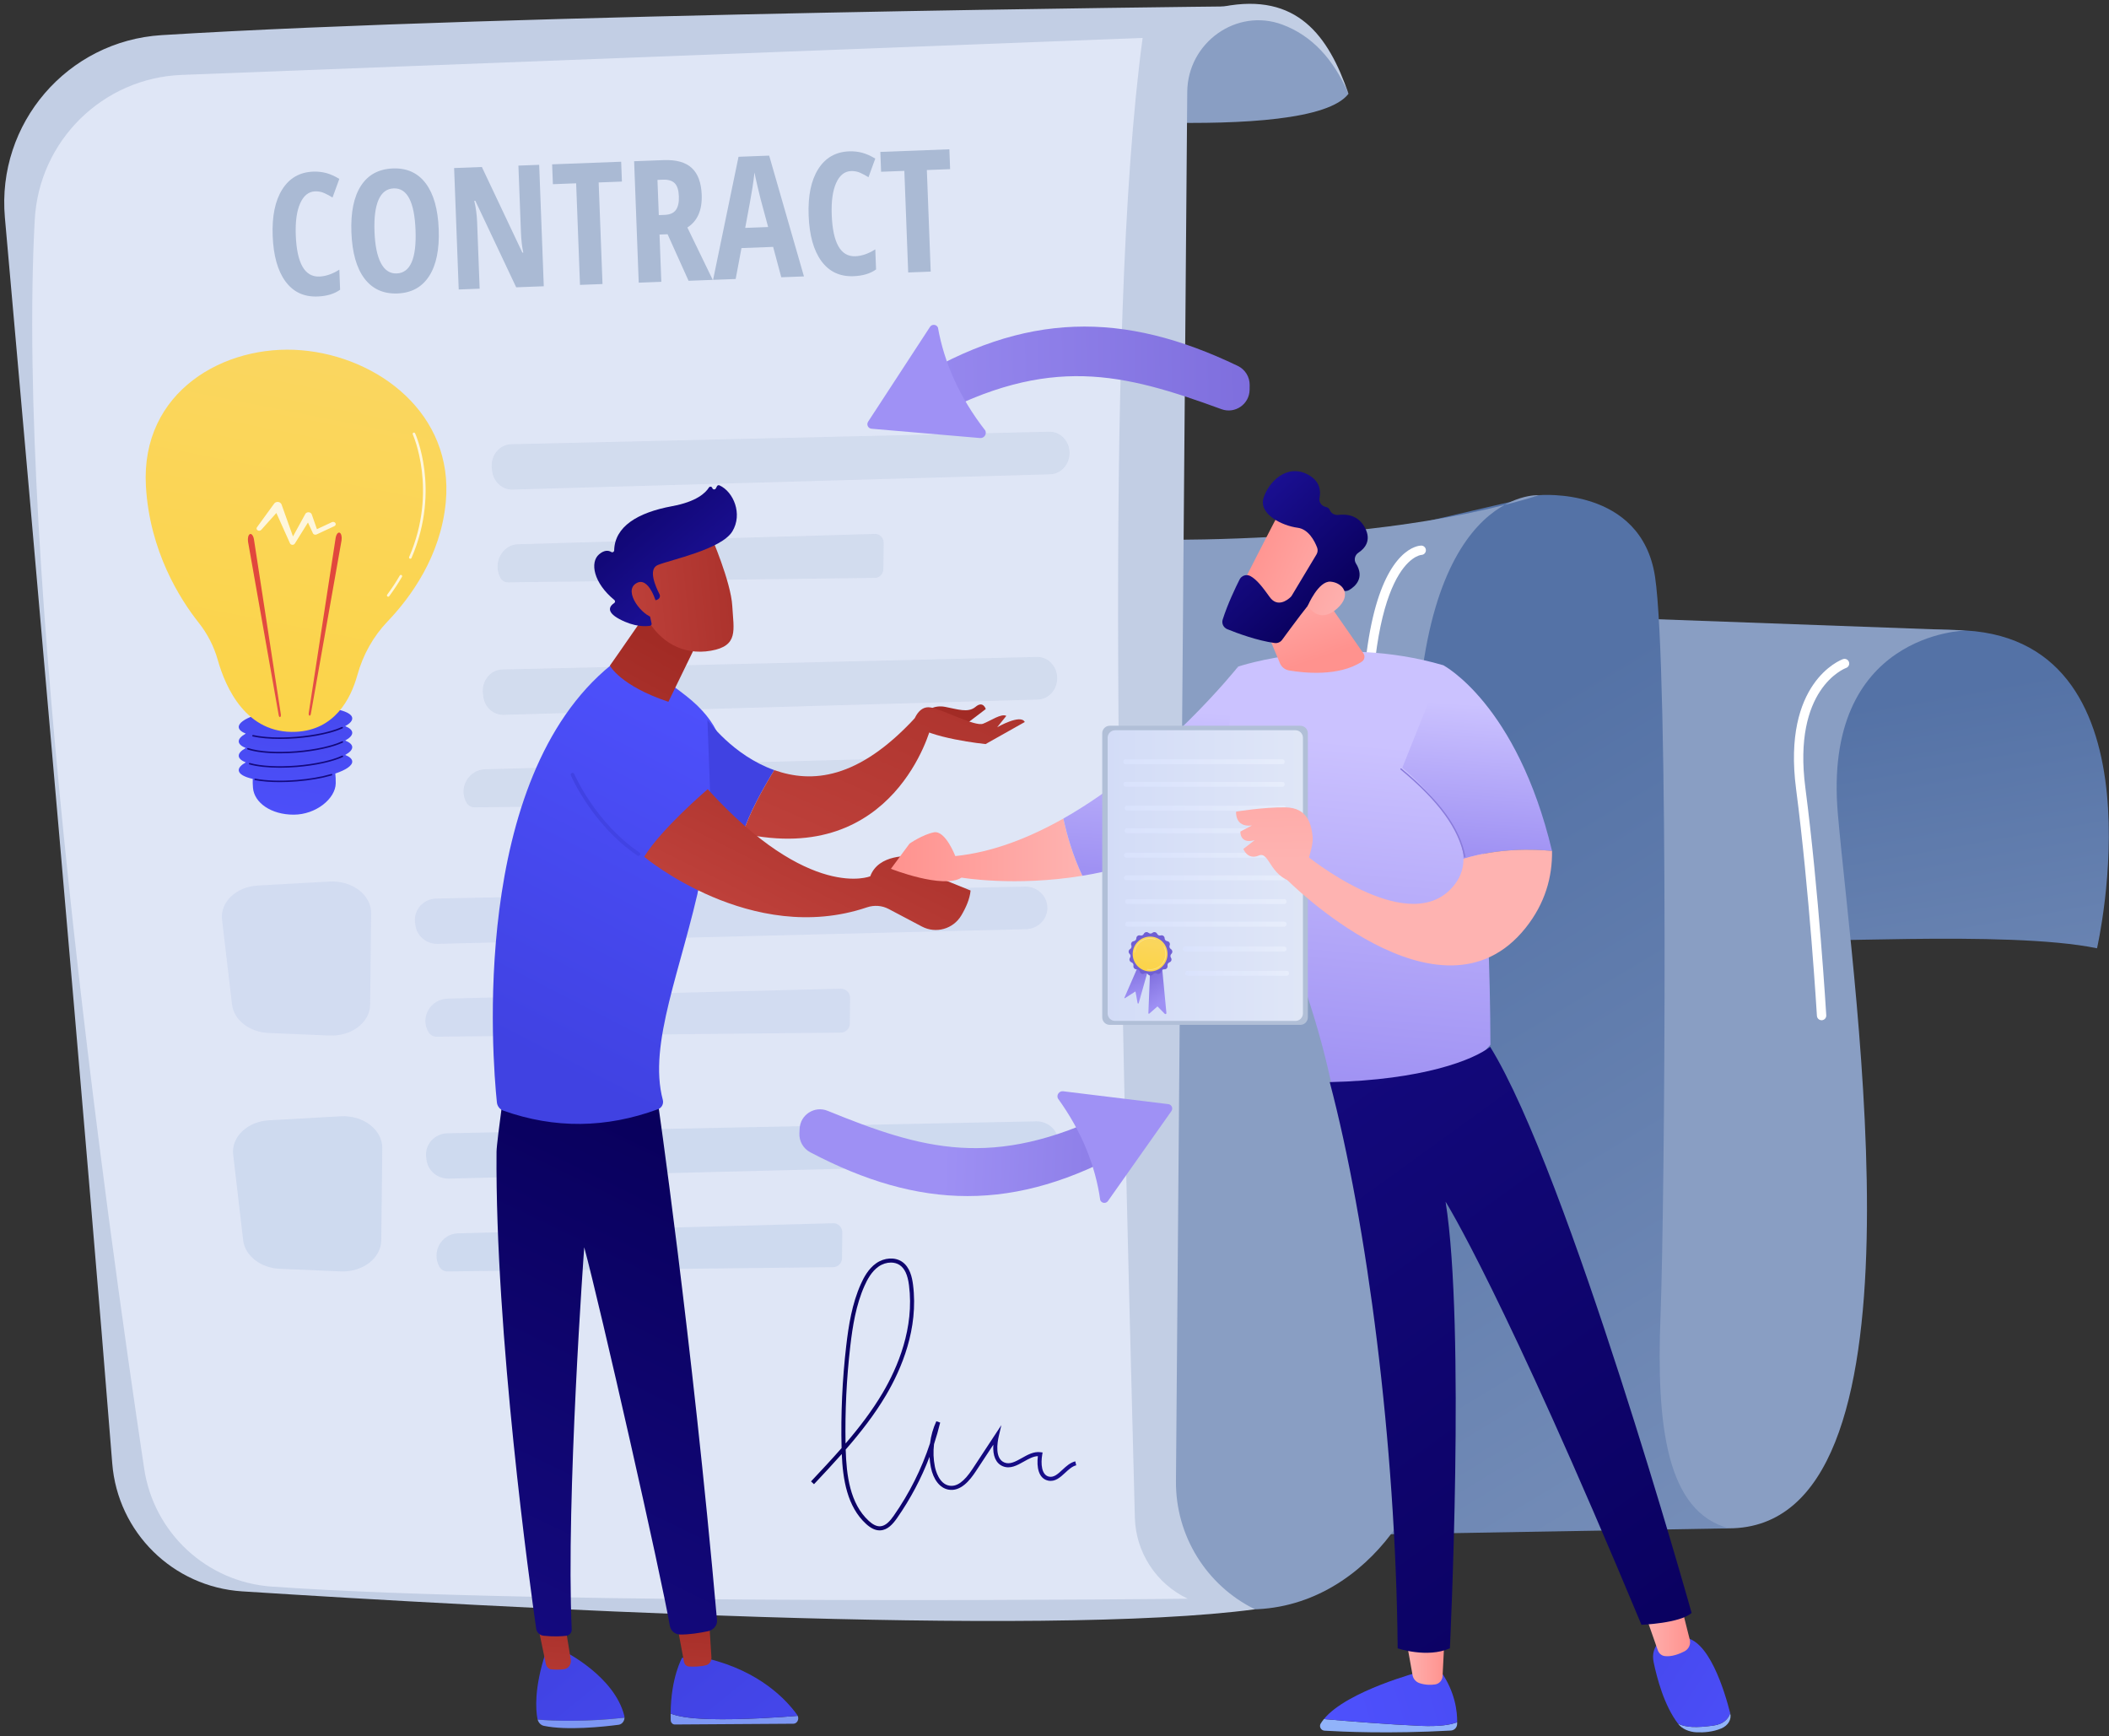 <svg width="481" height="396" viewBox="0 0 481 396" fill="none" xmlns="http://www.w3.org/2000/svg">
<rect x="0" y="0" width="481" height="396" fill="#333333" stroke="none"/>
<g clip-path="url(#clip0_723_16895)">
<path d="M406.766 214.195C408.554 215.58 457.645 212.024 478.268 216.291C478.268 216.291 494.253 146.546 448.355 143.806C402.456 141.067 386.542 169.391 386.542 169.391L406.766 214.195Z" fill="url(#paint0_linear_723_16895)"/>
<path d="M358.288 140.52L448.355 143.806C448.355 143.806 415.535 144.256 419.169 185.764C422.803 227.272 441.297 348.477 394.328 348.596C347.359 348.714 346.608 327.262 346.608 327.262L358.288 140.52Z" fill="#899EC3"/>
<path d="M316.225 121.044L351.04 112.94C351.04 112.94 374.317 110.847 377.465 131.537C380.613 152.226 379.701 274.801 378.716 300.08C377.731 325.359 380.102 344.802 394.328 348.596L290.833 350.387L316.225 121.044Z" fill="url(#paint1_linear_723_16895)"/>
<path d="M245.448 122.728C245.448 122.728 308.84 126.211 351.039 112.94C351.039 112.94 322.986 111.017 322.986 175.787C322.986 225.306 330.33 319.825 323.918 337.767C317.506 355.709 293.529 379.827 259.158 359.099C224.787 338.372 245.448 122.728 245.448 122.728Z" fill="#899EC3"/>
<path d="M228.594 25.624C228.594 25.624 298.538 33.248 307.548 21.392C307.548 21.392 300.38 0.056 279.095 1.476C257.81 2.895 228.594 25.624 228.594 25.624Z" fill="#899EC3"/>
<path d="M1.115 49.628C7.214 118.171 20.025 263.153 25.599 333.776C26.841 349.521 39.461 361.957 55.222 362.968C111.365 366.572 237.716 373.564 286.203 367.059C275.096 361.583 268.102 350.234 268.202 337.851L270.777 20.942C270.868 9.743 282.021 1.697 292.508 5.627C299.114 8.102 304.116 13.376 307.548 21.392C302.97 8.052 295.77 -1.708 279.095 1.475C279.095 1.475 116.007 3.106 36.867 8.013C15.363 9.346 -0.794 28.167 1.115 49.628Z" fill="#C2CEE4"/>
<path d="M41.459 17.084L260.601 8.648C251.562 75.562 255.377 211.827 258.826 346.12C259.03 354.081 263.7 361.246 270.9 364.649C270.9 364.649 124.734 366.333 61.93 361.878C47.142 360.83 35.079 349.64 32.882 334.979C24.26 277.443 3.632 128.806 7.925 50.115C8.909 32.094 23.426 17.779 41.459 17.084Z" fill="#ECF1FD" fill-opacity="0.69"/>
<path opacity="0.78" d="M53.184 263.37L55.454 282.852C55.87 286.423 59.439 289.213 63.829 289.399L77.706 289.987C82.712 290.198 86.911 286.975 86.956 282.887L87.187 261.901C87.234 257.688 82.86 254.325 77.711 254.613L61.332 255.531C56.392 255.807 52.715 259.345 53.184 263.37Z" fill="#C9D6ED"/>
<path opacity="0.78" d="M102.061 258.488C125.175 258.046 213.903 256.226 236.308 255.766C239.134 255.707 241.445 257.931 241.415 260.673C241.386 263.283 239.235 265.403 236.545 265.47L102.378 268.823C99.793 268.887 97.582 267.031 97.278 264.54L97.201 263.91C96.851 261.062 99.106 258.545 102.061 258.488Z" fill="#C9D6ED"/>
<path opacity="0.78" d="M100.241 288.968C100.609 289.61 101.288 290.002 102.02 289.994L190.026 289.022C191.131 289.01 192.025 288.103 192.037 286.981L192.102 281.091C192.115 279.921 191.168 278.974 190.016 279.005L104.449 281.31C100.638 281.413 98.325 285.621 100.241 288.968Z" fill="#C9D6ED"/>
<path opacity="0.78" d="M50.644 209.765L52.915 229.107C53.331 232.652 56.901 235.423 61.291 235.608L75.168 236.192C80.174 236.403 84.373 233.203 84.418 229.144L84.647 208.308C84.693 204.126 80.32 200.786 75.17 201.072L58.791 201.982C53.851 202.256 50.174 205.768 50.644 209.765Z" fill="#CED9EF"/>
<path opacity="0.78" d="M99.52 204.948C122.634 204.506 211.362 202.686 233.767 202.225C236.593 202.167 238.904 204.391 238.874 207.133C238.845 209.743 236.694 211.863 234.004 211.93L99.837 215.283C97.252 215.347 95.041 213.491 94.737 211L94.659 210.37C94.311 207.522 96.565 205.004 99.52 204.948Z" fill="#CED9EF"/>
<path opacity="0.78" d="M97.734 235.428C98.119 236.07 98.83 236.463 99.596 236.455L191.708 235.529C192.865 235.517 193.799 234.611 193.812 233.488L193.877 227.598C193.89 226.428 192.898 225.481 191.692 225.511L102.134 227.772C98.146 227.873 95.727 232.081 97.734 235.428Z" fill="#CED9EF"/>
<g opacity="0.6">
<path opacity="0.78" d="M114.565 152.705C135.555 152.239 216.131 150.329 236.479 149.846C239.045 149.785 241.142 152.007 241.111 154.749C241.082 157.359 239.126 159.481 236.684 159.551L114.841 163.039C112.494 163.106 110.489 161.252 110.214 158.762L110.145 158.132C109.831 155.284 111.881 152.764 114.565 152.705Z" fill="#C2CEE4"/>
<path opacity="0.78" d="M106.42 183.114C106.796 183.757 107.49 184.149 108.237 184.141L198.109 183.19C199.238 183.177 200.15 182.271 200.163 181.148L200.227 175.259C200.24 174.088 199.273 173.141 198.096 173.172L110.715 175.457C106.824 175.559 104.463 179.768 106.42 183.114Z" fill="#C2CEE4"/>
</g>
<g opacity="0.6">
<path opacity="0.78" d="M116.617 101.325C137.735 100.86 218.801 98.955 239.271 98.474C241.853 98.413 243.962 100.635 243.932 103.377C243.904 105.987 241.936 108.108 239.478 108.178L116.896 111.659C114.535 111.725 112.517 109.871 112.24 107.381L112.17 106.751C111.855 103.903 113.917 101.384 116.617 101.325Z" fill="#C2CEE4"/>
<path opacity="0.78" d="M114.137 131.797C114.487 132.439 115.133 132.831 115.829 132.822L199.557 131.804C200.609 131.791 201.459 130.883 201.472 129.761L201.537 123.871C201.55 122.701 200.649 121.754 199.553 121.786L118.145 124.137C114.52 124.242 112.316 128.452 114.137 131.797Z" fill="#C2CEE4"/>
</g>
<path d="M314.753 264.311C314.174 264.311 313.698 263.847 313.686 263.264C313.686 263.232 313.621 259.87 313.298 248.352C313.281 247.763 313.745 247.271 314.334 247.256C314.91 247.227 315.415 247.703 315.431 248.292C315.754 259.825 315.82 263.191 315.82 263.224C315.831 263.813 315.362 264.3 314.773 264.311C314.766 264.311 314.76 264.311 314.753 264.311Z" fill="white"/>
<path d="M313.977 236.195C313.403 236.195 312.929 235.739 312.912 235.161C312.683 227.663 312.325 219.375 311.946 210.599C311.436 198.742 310.907 186.481 310.627 174.67C309.891 143.498 315.033 131.533 319.476 126.983C321.89 124.511 323.914 124.439 324.137 124.439C324.726 124.439 325.204 124.917 325.204 125.506C325.204 126.088 324.738 126.561 324.159 126.573C323.915 126.59 311.658 127.937 312.762 174.62C313.04 186.41 313.568 198.66 314.079 210.507C314.458 219.289 314.816 227.585 315.045 235.096C315.063 235.685 314.6 236.177 314.011 236.195C314 236.195 313.989 236.195 313.977 236.195Z" fill="white"/>
<path d="M415.45 232.7C414.889 232.7 414.419 232.263 414.385 231.697C414.369 231.416 412.672 203.316 409.63 179.93C406.474 155.665 419.753 150.548 420.319 150.342C420.876 150.141 421.486 150.426 421.687 150.981C421.888 151.533 421.604 152.143 421.053 152.346C420.552 152.533 408.825 157.189 411.746 179.654C414.798 203.115 416.499 231.288 416.516 231.569C416.551 232.157 416.103 232.663 415.515 232.698C415.492 232.7 415.47 232.7 415.45 232.7Z" fill="white"/>
<path d="M71.861 43.648C70.383 43.704 69.25 44.613 68.463 46.375C67.676 48.138 67.341 50.56 67.458 53.642C67.701 60.058 69.496 63.203 72.843 63.076C74.308 63.021 75.825 62.495 77.394 61.5L77.567 66.085C76.249 67.033 74.536 67.547 72.427 67.626C69.307 67.745 66.864 66.594 65.096 64.176C63.329 61.758 62.36 58.3 62.19 53.804C62.019 49.307 62.749 45.77 64.378 43.191C66.007 40.613 68.356 39.265 71.425 39.149C72.435 39.111 73.41 39.213 74.349 39.456C75.287 39.698 76.301 40.147 77.388 40.801L75.841 45.053C75.258 44.683 74.638 44.349 73.982 44.051C73.325 43.753 72.618 43.619 71.861 43.648Z" fill="#AABAD4"/>
<path d="M100.058 52.293C100.232 56.878 99.506 60.434 97.882 62.962C96.258 65.491 93.847 66.815 90.652 66.936C87.444 67.057 84.935 65.922 83.124 63.531C81.314 61.139 80.32 57.632 80.145 53.009C79.972 48.425 80.698 44.877 82.323 42.369C83.948 39.86 86.377 38.544 89.611 38.421C92.806 38.3 95.303 39.436 97.101 41.828C98.899 44.22 99.885 47.708 100.058 52.293ZM85.413 52.848C85.533 56.005 86.022 58.396 86.88 60.021C87.739 61.645 88.938 62.428 90.479 62.37C93.586 62.252 95.017 58.96 94.772 52.493C94.527 46.027 92.864 42.852 89.782 42.968C88.216 43.027 87.067 43.897 86.333 45.575C85.6 47.253 85.294 49.678 85.413 52.848Z" fill="#AABAD4"/>
<path d="M124.02 65.293L117.73 65.531L108.407 45.792L108.161 45.802C108.534 47.318 108.754 48.954 108.821 50.709L109.394 65.847L104.62 66.028L103.571 38.33L109.899 38.09L119.138 57.623L119.347 57.616C119.056 56.299 118.877 54.724 118.807 52.893L118.235 37.774L122.972 37.595L124.02 65.293Z" fill="#AABAD4"/>
<path d="M137.414 64.786L132.28 64.98L131.402 41.81L126.097 42.011L125.926 37.483L141.669 36.886L141.841 41.414L136.536 41.615L137.414 64.786Z" fill="#AABAD4"/>
<path d="M150.419 53.498L150.827 64.278L145.674 64.473L144.625 36.775L151.37 36.52C154.224 36.411 156.356 37.007 157.765 38.307C159.174 39.608 159.931 41.647 160.036 44.425C160.169 47.924 159.08 50.412 156.771 51.891L162.554 63.834L157.041 64.043L152.257 53.428L150.419 53.498ZM150.251 49.065L151.577 49.014C152.79 48.969 153.648 48.592 154.153 47.883C154.657 47.175 154.884 46.138 154.832 44.774C154.779 43.36 154.459 42.363 153.875 41.784C153.29 41.206 152.41 40.939 151.236 40.983L149.948 41.032L150.251 49.065Z" fill="#AABAD4"/>
<path d="M178.185 63.242L176.328 56.311L169.11 56.584L167.784 63.636L162.631 63.831L168.436 35.759L175.426 35.494L183.357 63.046L178.185 63.242ZM175.189 51.782L173.467 45.397C173.364 45.009 173.128 44.034 172.759 42.473C172.39 40.913 172.164 39.868 172.081 39.34C171.958 40.433 171.794 41.637 171.591 42.954C171.388 44.271 170.844 47.279 169.96 51.98L175.189 51.782Z" fill="#AABAD4"/>
<path d="M194.095 39.019C192.618 39.075 191.485 39.984 190.698 41.746C189.911 43.509 189.576 45.931 189.693 49.013C189.936 55.429 191.731 58.574 195.078 58.447C196.543 58.392 198.06 57.867 199.629 56.871L199.802 61.456C198.484 62.404 196.771 62.918 194.662 62.997C191.542 63.115 189.099 61.965 187.331 59.547C185.563 57.128 184.595 53.671 184.425 49.174C184.254 44.678 184.984 41.141 186.613 38.562C188.241 35.983 190.59 34.636 193.66 34.519C194.67 34.481 195.645 34.583 196.583 34.826C197.522 35.069 198.535 35.518 199.623 36.172L198.076 40.423C197.493 40.053 196.873 39.719 196.217 39.422C195.56 39.124 194.853 38.99 194.095 39.019Z" fill="#AABAD4"/>
<path d="M212.267 61.951L207.133 62.146L206.255 38.975L200.951 39.176L200.779 34.648L216.523 34.052L216.694 38.58L211.389 38.781L212.267 61.951Z" fill="#AABAD4"/>
<path d="M80.333 167.075C80.287 166.508 79.709 166.017 78.729 165.624C79.793 165.037 80.382 164.408 80.333 163.79C80.183 161.922 74.267 160.876 67.121 161.452C59.975 162.028 54.304 164.009 54.454 165.877C54.5 166.444 55.078 166.934 56.059 167.327C54.994 167.915 54.404 168.544 54.454 169.161C54.5 169.728 55.078 170.218 56.059 170.611C54.994 171.199 54.404 171.828 54.454 172.445C54.5 173.012 55.078 173.502 56.059 173.896C54.994 174.483 54.404 175.112 54.454 175.729C54.521 176.555 55.716 177.221 57.646 177.656C57.621 178.267 57.635 178.936 57.695 179.675C57.974 183.116 61.846 185.815 66.966 185.815C72.087 185.815 76.519 182.135 76.569 178.682C76.582 177.836 76.546 177.091 76.469 176.429C78.919 175.611 80.411 174.612 80.333 173.642C80.287 173.076 79.708 172.586 78.728 172.192C79.793 171.605 80.382 170.976 80.333 170.358C80.287 169.792 79.708 169.302 78.728 168.908C79.794 168.321 80.383 167.692 80.333 167.075Z" fill="url(#paint2_linear_723_16895)"/>
<path d="M63.814 178.399C61.692 178.399 59.75 178.243 58.145 177.936C58.052 177.918 57.991 177.828 58.009 177.735C58.027 177.642 58.116 177.581 58.21 177.599C60.721 178.08 64.074 178.185 67.653 177.897C70.581 177.661 73.319 177.188 75.572 176.531C75.662 176.504 75.758 176.557 75.784 176.648C75.811 176.739 75.758 176.834 75.668 176.86C73.393 177.524 70.631 178.001 67.68 178.239C66.351 178.346 65.052 178.399 63.814 178.399Z" fill="url(#paint3_linear_723_16895)"/>
<path d="M63.85 175.112C61.093 175.112 58.628 174.853 56.89 174.358C56.799 174.332 56.746 174.237 56.772 174.146C56.798 174.054 56.892 174.002 56.984 174.028C59.461 174.733 63.449 174.952 67.653 174.613C71.811 174.278 75.689 173.434 78.026 172.356C78.112 172.316 78.214 172.354 78.254 172.44C78.293 172.526 78.256 172.628 78.17 172.667C75.797 173.761 71.876 174.617 67.68 174.955C66.371 175.06 65.081 175.112 63.85 175.112Z" fill="url(#paint4_linear_723_16895)"/>
<path d="M63.815 171.831C60.837 171.831 58.232 171.526 56.478 170.948C56.388 170.918 56.339 170.821 56.369 170.731C56.398 170.641 56.495 170.592 56.586 170.622C59.026 171.426 63.163 171.691 67.652 171.329C71.81 170.994 75.688 170.15 78.026 169.072C78.112 169.032 78.214 169.07 78.253 169.156C78.293 169.242 78.255 169.344 78.169 169.383C75.797 170.477 71.876 171.333 67.68 171.671C66.35 171.778 65.05 171.831 63.815 171.831Z" fill="url(#paint5_linear_723_16895)"/>
<path d="M63.837 168.545C61.476 168.545 59.328 168.354 57.658 167.983C57.565 167.963 57.507 167.871 57.527 167.778C57.548 167.686 57.64 167.628 57.732 167.648C60.243 168.206 63.859 168.35 67.653 168.045C71.773 167.712 75.631 166.878 77.973 165.812C78.059 165.773 78.161 165.811 78.2 165.897C78.24 165.983 78.201 166.085 78.115 166.124C75.739 167.206 71.838 168.052 67.68 168.387C66.366 168.493 65.072 168.545 63.837 168.545Z" fill="url(#paint6_linear_723_16895)"/>
<path d="M49.657 150.498C48.79 147.423 47.315 144.55 45.33 142.048C41.076 136.686 34.135 125.782 33.281 110.9C32.038 89.253 51.236 78.415 68.755 79.887C86.274 81.358 103.56 94.402 101.668 114.54C100.504 126.931 93.569 136.33 88.405 141.728C85.125 145.155 82.787 149.353 81.52 153.925C79.971 159.52 76.283 166.493 67.517 166.917C56.175 167.467 51.464 156.895 49.657 150.498Z" fill="url(#paint7_linear_723_16895)"/>
<path d="M70.415 162.6L76.544 122.732C76.671 121.908 77.076 121.355 77.45 121.496C77.823 121.637 78.023 122.42 77.896 123.243C77.893 123.265 77.889 123.292 77.885 123.314L70.902 162.812C70.85 163.109 70.699 163.297 70.565 163.231C70.436 163.168 70.371 162.888 70.415 162.6Z" fill="url(#paint8_linear_723_16895)"/>
<path d="M64.052 162.917L57.922 123.048C57.795 122.225 57.39 121.672 57.017 121.813C56.643 121.954 56.444 122.736 56.57 123.56C56.573 123.582 56.578 123.609 56.582 123.631L63.564 163.129C63.617 163.426 63.767 163.614 63.901 163.548C64.03 163.484 64.096 163.205 64.052 162.917Z" fill="url(#paint9_linear_723_16895)"/>
<path opacity="0.79" d="M76.501 119.309C76.345 119.059 75.985 118.965 75.696 119.1L72.283 120.695L71.098 117.319C71.035 117.143 70.89 116.987 70.683 116.902C70.29 116.74 69.821 116.884 69.634 117.225L69.628 117.236L66.821 122.354L64.216 115.068L64.212 115.056C64.148 114.878 64.014 114.718 63.818 114.611C63.381 114.373 62.804 114.486 62.529 114.865L58.605 120.267C58.445 120.489 58.5 120.786 58.743 120.949C59.002 121.124 59.376 121.083 59.577 120.858L63.032 117.004L66.143 123.935L66.145 123.94C66.195 124.051 66.289 124.148 66.419 124.209C66.711 124.345 67.076 124.251 67.234 123.998L70.236 119.181L71.366 121.617L71.376 121.639C71.384 121.657 71.393 121.674 71.404 121.691C71.559 121.941 71.919 122.034 72.208 121.9L76.259 120.007C76.548 119.872 76.656 119.559 76.501 119.309Z" fill="white"/>
<path opacity="0.79" d="M88.538 136.102C88.478 136.102 88.417 136.083 88.365 136.044C88.236 135.948 88.209 135.766 88.305 135.637C89.359 134.216 90.326 132.747 91.179 131.27C91.26 131.131 91.438 131.083 91.577 131.164C91.716 131.244 91.764 131.422 91.683 131.562C90.819 133.058 89.84 134.546 88.773 135.984C88.715 136.061 88.627 136.102 88.538 136.102Z" fill="white"/>
<path opacity="0.79" d="M93.581 127.447C93.543 127.447 93.503 127.439 93.465 127.423C93.318 127.359 93.25 127.187 93.314 127.04C99.877 111.925 94.202 99.207 94.144 99.081C94.077 98.934 94.142 98.761 94.288 98.694C94.434 98.627 94.607 98.691 94.674 98.838C94.735 98.97 96.166 102.134 96.793 107.244C97.372 111.954 97.331 119.252 93.849 127.272C93.801 127.381 93.694 127.447 93.581 127.447Z" fill="white"/>
<path d="M200.627 349.061C199.618 349.061 198.597 348.573 197.508 347.573C193.208 343.622 192.225 337.43 191.984 331.645C189.903 333.993 187.763 336.273 185.649 338.525L184.971 337.889C187.301 335.407 189.662 332.891 191.939 330.289C191.747 322.538 192.102 314.701 192.995 306.999C193.538 302.312 194.32 297.352 196.346 292.839C196.984 291.42 198.04 289.387 199.841 288.127C201.687 286.836 204.099 286.689 205.707 287.77C207.525 288.992 208.02 291.347 208.234 293.013C209.523 303.042 205.604 312.244 202.09 318.198C199.457 322.658 196.262 326.742 192.878 330.627C193.047 336.491 193.844 342.944 198.137 346.888C199.077 347.752 199.921 348.156 200.707 348.13C202.011 348.083 203.023 346.878 203.842 345.705C207.406 340.602 210.176 335.066 212.111 329.196C212.331 327.459 212.815 325.756 213.553 324.167L214.426 324.473C214.021 326.14 213.553 327.783 213.022 329.402C212.817 331.093 212.878 332.816 213.213 334.489C213.395 335.401 214.17 338.412 216.458 338.848C218.182 339.178 219.875 337.975 221.788 335.067L228.38 325.047L227.792 327.579C227.443 329.08 226.87 332.669 229.066 333.573C230.328 334.091 231.646 333.35 233.041 332.564C234.385 331.808 235.773 331.024 237.307 331.228L237.786 331.292L237.704 331.768C237.344 333.853 237.528 336.422 239.231 336.799C240.35 337.046 241.254 336.209 242.301 335.241C243.177 334.431 244.082 333.594 245.239 333.314L245.457 334.217C244.536 334.44 243.72 335.194 242.932 335.923C241.796 336.973 240.622 338.057 239.03 337.706C236.844 337.223 236.393 334.597 236.71 332.126C235.649 332.161 234.599 332.752 233.497 333.373C231.97 334.233 230.391 335.122 228.712 334.432C227.123 333.778 226.374 332.03 226.55 329.518L222.563 335.577C221.213 337.629 219.094 340.294 216.284 339.76C214.355 339.392 212.866 337.49 212.301 334.671C212.143 333.883 212.043 333.084 211.999 332.283C210.122 337.205 207.648 341.876 204.604 346.236C203.654 347.596 202.452 348.995 200.74 349.057C200.703 349.06 200.665 349.061 200.627 349.061ZM203.19 287.974C202.245 287.974 201.239 288.284 200.373 288.889C198.761 290.017 197.786 291.901 197.194 293.22C195.22 297.618 194.453 302.493 193.918 307.106C193.07 314.427 192.71 321.87 192.846 329.243C195.951 325.625 198.866 321.831 201.29 317.726C204.73 311.897 208.568 302.9 207.312 293.132C207.009 290.77 206.334 289.311 205.189 288.542C204.622 288.161 203.924 287.974 203.19 287.974Z" fill="url(#paint10_linear_723_16895)"/>
<path d="M257.659 261.853C231.443 276.764 209.557 275.833 184.809 262.828C183.208 261.986 182.235 260.297 182.321 258.49L182.371 257.443C182.523 254.243 185.794 252.154 188.761 253.363C210.25 262.12 226.412 266.922 253.321 253.644C256.282 252.182 259.78 254.207 260.001 257.502C260.12 259.281 259.208 260.971 257.659 261.853Z" fill="url(#paint11_linear_723_16895)"/>
<path d="M252.691 273.936L267.163 253.425C267.604 252.801 267.218 251.932 266.46 251.839L242.488 248.906C241.596 248.797 240.918 249.69 241.263 250.52C246.74 258.117 249.823 265.866 250.936 273.742C251.242 274.475 252.234 274.584 252.691 273.936Z" fill="#9F91F5"/>
<path d="M207.446 87.167C233.838 70.864 256.368 71.005 282.291 83.453C283.969 84.258 285.032 85.958 285.011 87.819L284.998 88.897C284.961 92.192 281.676 94.461 278.582 93.329C256.167 85.128 239.376 80.793 212.211 95.444C209.221 97.056 205.551 95.106 205.201 91.727C205.012 89.902 205.886 88.131 207.446 87.167Z" fill="url(#paint12_linear_723_16895)"/>
<path d="M212.102 74.562L197.99 96.183C197.56 96.842 197.988 97.721 198.772 97.788L223.521 99.91C224.442 99.989 225.106 99.045 224.72 98.205C218.808 90.6 215.35 82.749 213.912 74.695C213.572 73.954 212.548 73.878 212.102 74.562Z" fill="#9F91F5"/>
<path d="M142.428 391.782C142.43 391.632 142.42 391.481 142.382 391.328C140.114 382.338 128.86 376.739 128.86 376.739L124.4 377.088C121.836 385.012 122.165 389.871 122.577 392.036C122.589 392.096 122.607 392.154 122.623 392.212C126.302 392.541 133.874 392.756 142.428 391.782Z" fill="url(#paint13_linear_723_16895)"/>
<path d="M122.623 392.212C122.822 392.935 123.355 393.498 124.038 393.641C129.271 394.742 137.589 393.856 141.081 393.399C141.852 393.299 142.415 392.586 142.428 391.782C133.874 392.756 126.302 392.541 122.623 392.212Z" fill="#7D97F4"/>
<path d="M122.607 370.446L124.496 379.538C124.634 380.205 125.146 380.704 125.766 380.762C126.526 380.833 127.606 380.875 128.693 380.715C129.667 380.572 130.346 379.582 130.173 378.519L128.86 370.446H122.607Z" fill="url(#paint14_linear_723_16895)"/>
<path d="M161.742 392.097C156.816 391.959 154.269 391.379 152.952 390.841C152.949 391.331 152.951 391.829 152.968 392.345C152.985 392.897 153.393 393.337 153.896 393.334L180.939 393.159C181.802 393.154 182.306 392.153 181.932 391.361C178.386 391.655 169.356 392.31 161.742 392.097Z" fill="#7D97F4"/>
<path d="M181.932 391.362C181.899 391.293 181.871 391.223 181.825 391.158C179.436 387.821 173.354 381.176 161.334 378.294L155.568 378.112C155.568 378.112 153 382.575 152.952 390.841C154.269 391.38 156.816 391.96 161.742 392.098C169.355 392.31 178.386 391.655 181.932 391.362Z" fill="url(#paint15_linear_723_16895)"/>
<path d="M154.242 369.641C154.333 370.066 155.533 376.536 155.998 379.044C156.108 379.64 156.572 380.078 157.125 380.109C158.112 380.164 159.705 380.171 161.074 379.799C161.813 379.598 162.309 378.845 162.256 378.009L161.611 367.775L154.242 369.641Z" fill="url(#paint16_linear_723_16895)"/>
<path d="M149.873 250.182C149.873 250.182 157.805 304.687 163.529 369.548C163.635 370.756 162.673 371.807 161.486 372.057C159.738 372.425 157.167 372.863 155.039 372.803C153.904 372.771 152.954 371.929 152.763 370.808C150.813 359.373 136.898 297.997 133.245 284.489C133.245 284.489 129.05 341.868 130.391 371.637C130.425 372.377 129.883 373.019 129.147 373.104C128.03 373.233 126.244 373.331 123.971 373.09C123.108 372.998 122.412 372.346 122.288 371.487C120.899 361.808 112.904 304.198 113.244 262.698C113.264 260.358 115.99 241.129 115.99 241.129L149.873 250.182Z" fill="url(#paint17_linear_723_16895)"/>
<path d="M114.798 253.324C113.982 253.034 113.414 252.295 113.325 251.434C112.27 241.2 107.163 177.748 139.406 151.647C139.406 151.647 141.255 146.809 156.454 158.701C171.653 170.593 163.515 183.058 159.877 200.251C155.473 221.056 147.747 238.061 151.166 250.864C151.402 251.748 150.937 252.675 150.079 252.992C138.273 257.343 126.512 257.487 114.798 253.324Z" fill="url(#paint18_linear_723_16895)"/>
<path d="M151.984 132.635C151.973 133.538 139.098 151.825 139.098 151.825C139.098 151.825 141.409 156.377 152.442 160.072L161.965 140.492L151.984 132.635Z" fill="url(#paint19_linear_723_16895)"/>
<path d="M162.12 122.156C162.12 122.156 166.702 132.68 167.009 138.203C167.317 143.727 168.507 147.311 162.12 148.423C155.734 149.536 150.354 146.354 147.439 140.852C147.439 140.852 142.872 132.374 143.896 128.902C144.921 125.43 162.12 122.156 162.12 122.156Z" fill="url(#paint20_linear_723_16895)"/>
<path d="M149.621 136.896L149.985 136.736C150.447 136.532 150.646 135.981 150.413 135.532C149.513 133.791 147.757 129.804 150.025 128.873C152.948 127.675 164.526 125.313 167.025 121.205C169.426 117.257 167.298 112.16 164.101 110.71C163.887 110.613 163.635 110.69 163.525 110.897L163.259 111.402C163.077 111.747 162.567 111.694 162.458 111.32C162.354 110.96 161.875 110.89 161.677 111.208C160.909 112.437 158.836 114.429 153.292 115.452C145.413 116.907 140.204 120.095 140.074 125.54C140.066 125.885 139.698 126.078 139.402 125.898C138.821 125.543 137.89 125.377 136.645 126.423C134.482 128.243 135.367 132.962 140.11 136.845C140.336 137.029 140.334 137.381 140.09 137.54C139.23 138.1 137.948 139.431 141.27 141.207C144.706 143.044 147.271 142.893 148.259 142.73C148.505 142.689 148.663 142.452 148.609 142.208L147.555 137.423C147.495 137.152 147.702 136.895 147.979 136.895H149.621V136.896Z" fill="url(#paint21_linear_723_16895)"/>
<path d="M149.82 137.906C149.82 137.906 148.072 131.183 145.058 133.068C142.044 134.953 146.622 140.601 149.045 140.852L149.82 137.906Z" fill="url(#paint22_linear_723_16895)"/>
<path d="M161.343 164.219L162.231 188.06C164.752 188.928 167.153 189.603 169.438 190.107C170.868 185.503 174.017 179.854 176.595 175.653C167.123 172.305 161.343 164.219 161.343 164.219Z" fill="url(#paint23_linear_723_16895)"/>
<path d="M208.632 163.814C195.639 177.842 185.123 178.668 176.595 175.653C174.017 179.854 170.868 185.504 169.438 190.107C204.136 197.756 212.307 165.859 212.307 165.859L208.632 163.814Z" fill="url(#paint24_linear_723_16895)"/>
<path d="M211.267 162.324C211.267 162.324 212.764 160.716 215.534 161.222C218.304 161.727 220.769 162.689 222.495 161.222C224.221 159.754 224.828 161.724 224.828 161.724L219.66 165.652L211.267 162.324Z" fill="url(#paint25_linear_723_16895)"/>
<path d="M208.176 165.072C208.176 165.072 209.202 160.784 212.292 161.371C215.383 161.959 222.399 165.774 224.207 165.072C226.015 164.369 228.327 162.686 229.513 163.281L227.424 165.879C227.424 165.879 232.795 162.78 233.72 164.684L224.782 169.714C224.782 169.714 211.706 168.404 208.176 165.072Z" fill="url(#paint26_linear_723_16895)"/>
<path d="M146.92 195.422C146.92 195.422 171.347 215.88 197.725 206.954C199.361 206.4 201.15 206.521 202.677 207.327L210.26 211.332C213.443 213.013 217.385 211.91 219.232 208.82C220.285 207.058 221.184 205.045 221.363 203.117L206.525 197.11L207.619 195.291C207.619 195.291 200.374 194.677 198.478 199.869C198.478 199.869 184.679 205.609 161.407 180.012C161.408 180.011 150.848 188.991 146.92 195.422Z" fill="url(#paint27_linear_723_16895)"/>
<path d="M145.605 195.211C145.525 195.211 145.443 195.188 145.372 195.139C135.086 188.19 130.248 176.973 130.2 176.86C130.11 176.647 130.209 176.402 130.422 176.313C130.635 176.222 130.88 176.321 130.97 176.534C131.017 176.644 135.766 187.639 145.84 194.446C146.031 194.576 146.081 194.835 145.952 195.027C145.871 195.146 145.739 195.211 145.605 195.211Z" fill="url(#paint28_linear_723_16895)"/>
<path d="M217.877 195.259C217.877 195.259 215.614 189.301 212.971 189.847C210.327 190.393 207.435 192.423 207.435 192.423L203.188 198.167C203.188 198.167 215.11 202.863 219.303 200.172C219.303 200.172 231.48 202.276 246.857 199.753C244.631 195.053 243.305 190.348 242.525 186.696C234.737 191.104 226.348 194.397 217.877 195.259Z" fill="url(#paint29_linear_723_16895)"/>
<path d="M282.381 152.045C282.381 152.045 264.946 174.004 242.525 186.695C243.304 190.348 244.631 195.053 246.857 199.752C258.488 197.844 271.949 193.289 283.361 183.168L282.381 152.045Z" fill="url(#paint30_linear_723_16895)"/>
<path d="M304.124 249.374C300.714 233.178 297.305 223.802 285.888 193.104C282.295 183.444 279.033 173.67 280.61 163.485L282.381 152.045C282.381 152.045 304.567 144.538 329.161 151.729C329.161 151.729 339.64 164.935 339.924 238.293C329.651 249.786 317.629 253.061 304.124 249.374Z" fill="url(#paint31_linear_723_16895)"/>
<path d="M286.158 137.445L291.911 151.266C292.274 152.139 293.06 152.761 293.992 152.921C297.308 153.49 305.331 154.378 310.599 150.914C311.227 150.502 311.386 149.648 310.957 149.032L300.328 133.772L286.158 137.445Z" fill="url(#paint32_linear_723_16895)"/>
<path d="M292.107 116.299C291.866 116.526 281.91 136.077 281.91 136.077L293.194 141.524L305.382 124.396C305.382 124.396 296.152 112.491 292.107 116.299Z" fill="url(#paint33_linear_723_16895)"/>
<path d="M300.255 126.451L294.627 135.832C294.541 135.975 294.44 136.103 294.318 136.216C293.649 136.84 291.356 138.654 289.584 136.184C288.074 134.079 286.657 132.166 285.139 131.377C284.252 130.916 283.161 131.284 282.711 132.176C281.784 134.014 279.988 137.76 278.859 141.313C278.576 142.203 279.036 143.159 279.902 143.51C282.187 144.435 286.702 146.11 290.709 146.662C291.367 146.753 292.019 146.476 292.411 145.939C294.135 143.577 298.994 136.977 300.653 135.325C302.193 133.79 305.037 134.369 306.318 134.737C306.805 134.877 307.323 134.809 307.756 134.548C309.056 133.765 311.325 131.815 309.249 128.514C308.733 127.693 308.997 126.6 309.807 126.067C311.258 125.112 312.833 123.32 311.333 120.418C309.813 117.48 307.101 117.216 305.253 117.442C304.436 117.542 303.606 117.113 303.293 116.352C303.153 116.013 302.877 115.724 302.364 115.62C301.396 115.424 300.76 114.538 300.95 113.568C301.276 111.906 301.031 109.746 298.376 108.287C293.507 105.61 289.243 109.971 288.158 113.653C287.074 117.335 292.517 119.937 295.941 120.371C298.456 120.69 299.835 123.435 300.39 124.87C300.591 125.391 300.542 125.972 300.255 126.451Z" fill="url(#paint34_linear_723_16895)"/>
<path d="M298.282 138.133C298.282 138.133 300.703 132.435 303.475 132.668C306.246 132.901 308.427 135.661 304.992 138.765C300.721 142.625 298.282 138.133 298.282 138.133Z" fill="url(#paint35_linear_723_16895)"/>
<path d="M301.94 392.105C307.298 392.568 316.598 393.32 323.93 393.643C328.337 393.837 330.874 393.405 332.336 392.82C332.333 392.985 332.329 393.14 332.322 393.285C332.288 394.057 331.661 394.674 330.881 394.717C317.028 395.49 306.01 394.985 302.088 394.746C301.276 394.697 300.793 393.815 301.208 393.124C301.416 392.779 301.667 392.44 301.94 392.105Z" fill="#91B3FA"/>
<path d="M323.93 393.643C316.599 393.32 307.299 392.568 301.94 392.105C307.208 385.641 323.93 381.285 323.93 381.285H328.653C331.901 385.967 332.372 390.425 332.336 392.82C330.875 393.405 328.337 393.837 323.93 393.643Z" fill="url(#paint36_linear_723_16895)"/>
<path d="M329.448 373.574L329.006 382.32C328.958 383.267 328.249 384.063 327.301 384.199C326.357 384.334 325.093 384.351 323.753 383.905C322.928 383.63 322.316 382.936 322.164 382.088L320.637 373.574H329.448Z" fill="url(#paint37_linear_723_16895)"/>
<path d="M390.791 393.577C393.114 393.253 394.166 392.046 394.606 390.755C394.61 390.767 394.612 390.779 394.615 390.79C394.957 392.152 394.165 393.562 392.58 394.233C390.665 395.044 388.571 395.183 386.945 395.116C385.201 395.044 383.6 394.322 382.72 393.167L382.707 393.15C384.458 394.016 386.915 394.118 390.791 393.577Z" fill="#91B3FA"/>
<path d="M379.834 373.518H383.729C389.662 373.397 393.387 385.909 394.606 390.755C394.165 392.046 393.114 393.253 390.79 393.577C386.915 394.117 384.457 394.016 382.707 393.149C379.502 388.932 377.912 382.755 377.149 379.15C376.28 375.05 379.834 373.518 379.834 373.518Z" fill="url(#paint38_linear_723_16895)"/>
<path d="M383.228 365.401L385.391 374.003C385.656 375.057 385.151 376.148 384.176 376.649C382.966 377.27 381.263 377.922 379.697 377.733C378.961 377.644 378.349 377.126 378.106 376.432L374.931 367.383L383.228 365.401Z" fill="url(#paint39_linear_723_16895)"/>
<path d="M385.808 367.887C383.117 370.274 374.365 370.589 374.365 370.589C342.839 294.923 329.695 274.093 329.695 274.093C334.248 302.652 330.677 375.961 330.677 375.961C325.474 378.257 318.767 375.961 318.767 375.961C318.345 329.205 311.762 278.963 303.272 246.816C324.58 246.338 336.16 241.692 339.86 238.766C357.621 267.401 385.808 367.887 385.808 367.887Z" fill="url(#paint40_linear_723_16895)"/>
<path d="M296.569 233.757H253.102C252.155 233.757 251.388 232.99 251.388 232.044V167.247C251.388 166.301 252.155 165.534 253.102 165.534H296.569C297.515 165.534 298.282 166.301 298.282 167.247V232.044C298.282 232.99 297.515 233.757 296.569 233.757Z" fill="#B1BFD7"/>
<path opacity="0.82" d="M295.447 232.86H254.336C253.389 232.86 252.623 232.093 252.623 231.147V168.271C252.623 167.325 253.39 166.558 254.336 166.558H295.447C296.393 166.558 297.16 167.325 297.16 168.271V231.147C297.16 232.093 296.393 232.86 295.447 232.86Z" fill="url(#paint41_linear_723_16895)"/>
<g opacity="0.78">
<path d="M292.481 174.299H256.741C256.45 174.299 256.212 174.061 256.212 173.77V173.705C256.212 173.415 256.45 173.177 256.741 173.177H292.481C292.772 173.177 293.009 173.415 293.009 173.705V173.77C293.009 174.061 292.772 174.299 292.481 174.299Z" fill="url(#paint42_linear_723_16895)"/>
<path d="M292.481 179.459H256.741C256.45 179.459 256.212 179.221 256.212 178.931V178.866C256.212 178.575 256.45 178.337 256.741 178.337H292.481C292.772 178.337 293.009 178.575 293.009 178.866V178.931C293.009 179.222 292.772 179.459 292.481 179.459Z" fill="url(#paint43_linear_723_16895)"/>
<path d="M292.762 184.876H257.021C256.731 184.876 256.493 184.638 256.493 184.347V184.282C256.493 183.992 256.731 183.754 257.021 183.754H292.762C293.052 183.754 293.29 183.992 293.29 184.282V184.347C293.29 184.638 293.052 184.876 292.762 184.876Z" fill="url(#paint44_linear_723_16895)"/>
<path d="M292.762 190.036H257.021C256.731 190.036 256.493 189.799 256.493 189.508V189.443C256.493 189.152 256.731 188.915 257.021 188.915H292.762C293.052 188.915 293.29 189.152 293.29 189.443V189.508C293.29 189.799 293.052 190.036 292.762 190.036Z" fill="url(#paint45_linear_723_16895)"/>
<path d="M292.621 195.615H256.881C256.59 195.615 256.353 195.377 256.353 195.086V195.021C256.353 194.731 256.59 194.493 256.881 194.493H292.621C292.912 194.493 293.15 194.731 293.15 195.021V195.086C293.15 195.377 292.912 195.615 292.621 195.615Z" fill="url(#paint46_linear_723_16895)"/>
<path d="M292.621 200.776H256.881C256.59 200.776 256.353 200.538 256.353 200.247V200.182C256.353 199.892 256.59 199.654 256.881 199.654H292.621C292.912 199.654 293.15 199.892 293.15 200.182V200.247C293.15 200.538 292.912 200.776 292.621 200.776Z" fill="url(#paint47_linear_723_16895)"/>
<path d="M292.902 206.192H257.161C256.871 206.192 256.633 205.954 256.633 205.664V205.598C256.633 205.308 256.871 205.07 257.161 205.07H292.902C293.192 205.07 293.43 205.308 293.43 205.598V205.664C293.43 205.954 293.192 206.192 292.902 206.192Z" fill="url(#paint48_linear_723_16895)"/>
<path d="M292.902 211.353H257.161C256.871 211.353 256.633 211.115 256.633 210.824V210.759C256.633 210.469 256.871 210.231 257.161 210.231H292.902C293.192 210.231 293.43 210.469 293.43 210.759V210.824C293.43 211.115 293.192 211.353 292.902 211.353Z" fill="url(#paint49_linear_723_16895)"/>
<path d="M292.901 217.026H270.287C269.997 217.026 269.759 216.788 269.759 216.497V216.432C269.759 216.142 269.997 215.904 270.287 215.904H292.901C293.192 215.904 293.43 216.142 293.43 216.432V216.497C293.43 216.788 293.192 217.026 292.901 217.026Z" fill="url(#paint50_linear_723_16895)"/>
<path d="M293.463 222.556H270.848C270.558 222.556 270.32 222.319 270.32 222.028V221.963C270.32 221.672 270.558 221.435 270.848 221.435H293.463C293.753 221.435 293.991 221.672 293.991 221.963V222.028C293.991 222.319 293.753 222.556 293.463 222.556Z" fill="url(#paint51_linear_723_16895)"/>
</g>
<path d="M262.333 218.554C262.429 218.892 261.991 229.176 261.909 231.083C261.904 231.197 262.038 231.261 262.123 231.186L263.987 229.549L265.652 231.238C265.794 231.383 266.04 231.268 266.021 231.066L264.845 218.643L262.333 218.554Z" fill="url(#paint52_linear_723_16895)"/>
<path d="M260.612 217.824C260.584 218.119 257.121 226.029 256.448 227.565C256.414 227.642 256.502 227.714 256.573 227.669L258.966 226.13L259.454 228.798C259.478 228.929 259.662 228.937 259.698 228.81L262.568 218.664L260.612 217.824Z" fill="url(#paint53_linear_723_16895)"/>
<path d="M261.943 212.766C262.201 212.987 262.582 212.987 262.84 212.766C263.185 212.47 263.717 212.583 263.912 212.994C264.058 213.301 264.406 213.456 264.731 213.359C265.167 213.229 265.607 213.548 265.618 214.003C265.626 214.343 265.881 214.626 266.218 214.67C266.669 214.728 266.941 215.199 266.766 215.619C266.636 215.933 266.753 216.295 267.044 216.472C267.431 216.709 267.488 217.249 267.158 217.562C266.911 217.795 266.871 218.174 267.064 218.454C267.322 218.828 267.154 219.345 266.726 219.496C266.405 219.609 266.214 219.939 266.277 220.274C266.36 220.72 265.997 221.124 265.544 221.088C265.205 221.06 264.897 221.284 264.818 221.615C264.713 222.057 264.216 222.278 263.817 222.061C263.519 221.898 263.146 221.977 262.939 222.247C262.663 222.608 262.12 222.608 261.843 222.247C261.637 221.977 261.264 221.898 260.966 222.061C260.567 222.278 260.07 222.057 259.965 221.615C259.886 221.284 259.578 221.06 259.239 221.088C258.786 221.124 258.422 220.72 258.506 220.274C258.568 219.939 258.378 219.609 258.057 219.496C257.628 219.345 257.46 218.828 257.718 218.454C257.911 218.174 257.872 217.795 257.625 217.562C257.294 217.249 257.351 216.709 257.739 216.472C258.029 216.295 258.147 215.933 258.016 215.619C257.842 215.199 258.114 214.728 258.564 214.67C258.901 214.626 259.156 214.343 259.165 214.003C259.176 213.548 259.616 213.229 260.051 213.359C260.377 213.456 260.725 213.301 260.871 212.994C261.066 212.583 261.598 212.471 261.943 212.766Z" fill="#705FD3"/>
<path d="M262.307 221.573C264.501 221.573 266.281 219.794 266.281 217.6C266.281 215.405 264.501 213.626 262.307 213.626C260.112 213.626 258.333 215.405 258.333 217.6C258.333 219.794 260.112 221.573 262.307 221.573Z" fill="url(#paint54_linear_723_16895)"/>
<path opacity="0.31" d="M262.307 221.232C262.087 221.232 261.868 221.212 261.654 221.173C261.612 221.166 261.584 221.125 261.592 221.083C261.599 221.041 261.642 221.014 261.682 221.021C261.886 221.058 262.096 221.077 262.307 221.077C264.224 221.077 265.784 219.517 265.784 217.6C265.784 217.044 265.657 216.512 265.406 216.021C265.386 215.983 265.402 215.936 265.44 215.917C265.478 215.897 265.525 215.912 265.544 215.95C265.806 216.464 265.939 217.019 265.939 217.6C265.939 219.602 264.309 221.232 262.307 221.232Z" fill="white"/>
<path opacity="0.31" d="M258.772 217.301C258.769 217.301 258.766 217.3 258.763 217.3C258.721 217.296 258.69 217.258 258.695 217.215C258.889 215.363 260.442 213.967 262.307 213.967C262.72 213.967 263.126 214.036 263.512 214.172C263.552 214.186 263.573 214.23 263.559 214.271C263.545 214.311 263.501 214.333 263.46 214.318C263.091 214.188 262.703 214.122 262.307 214.122C260.522 214.122 259.035 215.459 258.848 217.232C258.844 217.271 258.811 217.301 258.772 217.301Z" fill="white"/>
<path d="M319.831 175.101L329.161 151.729C329.161 151.729 345.954 160.515 353.97 194.083C349.724 193.656 341.904 193.407 333.776 195.867C333.72 186.554 319.831 175.101 319.831 175.101Z" fill="url(#paint55_linear_723_16895)"/>
<path d="M297.803 194.999C297.803 194.999 320.241 213.449 330.755 202.904C332.938 200.714 333.791 198.307 333.776 195.867C341.904 193.407 349.724 193.656 353.97 194.083C354.058 200.037 352.401 206.063 347.928 211.663C328.479 236.009 293.429 200.562 293.429 200.562L297.803 194.999Z" fill="url(#paint56_linear_723_16895)"/>
<path d="M296.399 201.287C296.399 201.287 299.659 193.833 299.38 190.936C299.101 188.039 298.245 184.228 293.173 184.151C288.101 184.074 281.917 185.131 281.917 185.131C281.917 185.131 281.579 188.781 285.532 188.278L282.892 189.669C282.892 189.669 282.718 192.609 286.155 191.625L283.574 193.632C283.574 193.632 284.519 196.237 287.115 195.128C289.712 194.019 289.626 201.065 296.399 201.287Z" fill="url(#paint57_linear_723_16895)"/>
<path d="M334.075 195.565C333.999 195.565 333.932 195.516 333.918 195.447C332.701 189.026 328.09 182.689 319.41 175.507C319.345 175.453 319.341 175.362 319.401 175.304C319.46 175.247 319.561 175.243 319.625 175.296C328.361 182.524 333.002 188.912 334.232 195.398C334.247 195.476 334.189 195.55 334.102 195.563C334.093 195.565 334.084 195.565 334.075 195.565Z" fill="#897BDB"/>
</g>
<defs>
<linearGradient id="paint0_linear_723_16895" x1="444.771" y1="157.408" x2="473.244" y2="318.578" gradientUnits="userSpaceOnUse">
<stop stop-color="#5472A6"/>
<stop offset="1" stop-color="#899EC3"/>
</linearGradient>
<linearGradient id="paint1_linear_723_16895" x1="354.659" y1="157.943" x2="504.445" y2="406.448" gradientUnits="userSpaceOnUse">
<stop stop-color="#5472A6"/>
<stop offset="1" stop-color="#899EC3"/>
</linearGradient>
<linearGradient id="paint2_linear_723_16895" x1="73.471" y1="127.578" x2="62.94" y2="200.676" gradientUnits="userSpaceOnUse">
<stop stop-color="#4042E2"/>
<stop offset="1" stop-color="#4F52FF"/>
</linearGradient>
<linearGradient id="paint3_linear_723_16895" x1="70.342" y1="111.403" x2="65.076" y2="212.066" gradientUnits="userSpaceOnUse">
<stop stop-color="#09005D"/>
<stop offset="1" stop-color="#1A0F91"/>
</linearGradient>
<linearGradient id="paint4_linear_723_16895" x1="70.757" y1="111.425" x2="65.491" y2="212.088" gradientUnits="userSpaceOnUse">
<stop stop-color="#09005D"/>
<stop offset="1" stop-color="#1A0F91"/>
</linearGradient>
<linearGradient id="paint5_linear_723_16895" x1="70.38" y1="111.405" x2="65.115" y2="212.068" gradientUnits="userSpaceOnUse">
<stop stop-color="#09005D"/>
<stop offset="1" stop-color="#1A0F91"/>
</linearGradient>
<linearGradient id="paint6_linear_723_16895" x1="70.771" y1="111.425" x2="65.505" y2="212.089" gradientUnits="userSpaceOnUse">
<stop stop-color="#09005D"/>
<stop offset="1" stop-color="#1A0F91"/>
</linearGradient>
<linearGradient id="paint7_linear_723_16895" x1="75.567" y1="57.379" x2="2.853" y2="426.195" gradientUnits="userSpaceOnUse">
<stop stop-color="#FAD766"/>
<stop offset="1" stop-color="#FFCC00"/>
</linearGradient>
<linearGradient id="paint8_linear_723_16895" x1="73.898" y1="134.162" x2="76.415" y2="214.143" gradientUnits="userSpaceOnUse">
<stop stop-color="#E1473D"/>
<stop offset="1" stop-color="#E9605A"/>
</linearGradient>
<linearGradient id="paint9_linear_723_16895" x1="60.031" y1="134.599" x2="62.548" y2="214.579" gradientUnits="userSpaceOnUse">
<stop stop-color="#E1473D"/>
<stop offset="1" stop-color="#E9605A"/>
</linearGradient>
<linearGradient id="paint10_linear_723_16895" x1="184.971" y1="318.055" x2="245.457" y2="318.055" gradientUnits="userSpaceOnUse">
<stop stop-color="#09005D"/>
<stop offset="1" stop-color="#1A0F91"/>
</linearGradient>
<linearGradient id="paint11_linear_723_16895" x1="215.116" y1="263.321" x2="314.708" y2="268.094" gradientUnits="userSpaceOnUse">
<stop stop-color="#9E90F4"/>
<stop offset="1" stop-color="#705FD3"/>
</linearGradient>
<linearGradient id="paint12_linear_723_16895" x1="191.063" y1="93.794" x2="327.072" y2="91.276" gradientUnits="userSpaceOnUse">
<stop stop-color="#9E90F4"/>
<stop offset="1" stop-color="#705FD3"/>
</linearGradient>
<linearGradient id="paint13_linear_723_16895" x1="122.358" y1="378.147" x2="177.178" y2="445.511" gradientUnits="userSpaceOnUse">
<stop stop-color="#4042E2"/>
<stop offset="1" stop-color="#4F52FF"/>
</linearGradient>
<linearGradient id="paint14_linear_723_16895" x1="127.894" y1="361.694" x2="124.049" y2="395.256" gradientUnits="userSpaceOnUse">
<stop stop-color="#A22B25"/>
<stop offset="1" stop-color="#C0423C"/>
</linearGradient>
<linearGradient id="paint15_linear_723_16895" x1="155.166" y1="375.872" x2="216.491" y2="451.599" gradientUnits="userSpaceOnUse">
<stop stop-color="#4042E2"/>
<stop offset="1" stop-color="#4F52FF"/>
</linearGradient>
<linearGradient id="paint16_linear_723_16895" x1="158.695" y1="365.239" x2="156.968" y2="398.976" gradientUnits="userSpaceOnUse">
<stop stop-color="#A22B25"/>
<stop offset="1" stop-color="#C0423C"/>
</linearGradient>
<linearGradient id="paint17_linear_723_16895" x1="160.741" y1="262.425" x2="80.21" y2="428.442" gradientUnits="userSpaceOnUse">
<stop stop-color="#09005D"/>
<stop offset="1" stop-color="#1A0F91"/>
</linearGradient>
<linearGradient id="paint18_linear_723_16895" x1="122.203" y1="241.668" x2="168.661" y2="151.076" gradientUnits="userSpaceOnUse">
<stop stop-color="#4042E2"/>
<stop offset="1" stop-color="#4F52FF"/>
</linearGradient>
<linearGradient id="paint19_linear_723_16895" x1="150.861" y1="146.743" x2="120.198" y2="202.186" gradientUnits="userSpaceOnUse">
<stop stop-color="#A22B25"/>
<stop offset="1" stop-color="#C0423C"/>
</linearGradient>
<linearGradient id="paint20_linear_723_16895" x1="181.143" y1="133.438" x2="139.097" y2="137.577" gradientUnits="userSpaceOnUse">
<stop stop-color="#A22B25"/>
<stop offset="1" stop-color="#C0423C"/>
</linearGradient>
<linearGradient id="paint21_linear_723_16895" x1="135.457" y1="105.751" x2="157.54" y2="131.614" gradientUnits="userSpaceOnUse">
<stop stop-color="#09005D"/>
<stop offset="1" stop-color="#1A0F91"/>
</linearGradient>
<linearGradient id="paint22_linear_723_16895" x1="181.148" y1="133.485" x2="139.102" y2="137.624" gradientUnits="userSpaceOnUse">
<stop stop-color="#A22B25"/>
<stop offset="1" stop-color="#C0423C"/>
</linearGradient>
<linearGradient id="paint23_linear_723_16895" x1="158.45" y1="184.245" x2="139.69" y2="203.388" gradientUnits="userSpaceOnUse">
<stop stop-color="#4042E2"/>
<stop offset="1" stop-color="#4F52FF"/>
</linearGradient>
<linearGradient id="paint24_linear_723_16895" x1="216.169" y1="120.109" x2="181.169" y2="200.33" gradientUnits="userSpaceOnUse">
<stop stop-color="#A22B25"/>
<stop offset="1" stop-color="#C0423C"/>
</linearGradient>
<linearGradient id="paint25_linear_723_16895" x1="215.871" y1="164.297" x2="196.653" y2="184.37" gradientUnits="userSpaceOnUse">
<stop stop-color="#A22B25"/>
<stop offset="1" stop-color="#C0423C"/>
</linearGradient>
<linearGradient id="paint26_linear_723_16895" x1="236.553" y1="129.002" x2="201.553" y2="209.223" gradientUnits="userSpaceOnUse">
<stop stop-color="#A22B25"/>
<stop offset="1" stop-color="#C0423C"/>
</linearGradient>
<linearGradient id="paint27_linear_723_16895" x1="201.652" y1="165.26" x2="175.944" y2="216.366" gradientUnits="userSpaceOnUse">
<stop stop-color="#A22B25"/>
<stop offset="1" stop-color="#C0423C"/>
</linearGradient>
<linearGradient id="paint28_linear_723_16895" x1="133.968" y1="187.735" x2="208.064" y2="152.006" gradientUnits="userSpaceOnUse">
<stop stop-color="#4042E2"/>
<stop offset="1" stop-color="#4F52FF"/>
</linearGradient>
<linearGradient id="paint29_linear_723_16895" x1="203.188" y1="193.85" x2="246.857" y2="193.85" gradientUnits="userSpaceOnUse">
<stop stop-color="#FF928E"/>
<stop offset="1" stop-color="#FEB3B1"/>
</linearGradient>
<linearGradient id="paint30_linear_723_16895" x1="264.456" y1="161.874" x2="262.122" y2="198.982" gradientUnits="userSpaceOnUse">
<stop stop-color="#CBC2FF"/>
<stop offset="1" stop-color="#9F91F3"/>
</linearGradient>
<linearGradient id="paint31_linear_723_16895" x1="312.275" y1="169.67" x2="304.985" y2="248.809" gradientUnits="userSpaceOnUse">
<stop stop-color="#CBC2FF"/>
<stop offset="1" stop-color="#9F91F3"/>
</linearGradient>
<linearGradient id="paint32_linear_723_16895" x1="300.898" y1="150.172" x2="293.895" y2="129.164" gradientUnits="userSpaceOnUse">
<stop stop-color="#FF928E"/>
<stop offset="1" stop-color="#FEB3B1"/>
</linearGradient>
<linearGradient id="paint33_linear_723_16895" x1="284.54" y1="124.391" x2="309.709" y2="135.334" gradientUnits="userSpaceOnUse">
<stop stop-color="#FF928E"/>
<stop offset="1" stop-color="#FEB3B1"/>
</linearGradient>
<linearGradient id="paint34_linear_723_16895" x1="302.74" y1="139.472" x2="282.133" y2="117.581" gradientUnits="userSpaceOnUse">
<stop stop-color="#09005D"/>
<stop offset="1" stop-color="#1A0F91"/>
</linearGradient>
<linearGradient id="paint35_linear_723_16895" x1="282.972" y1="127.999" x2="308.141" y2="138.942" gradientUnits="userSpaceOnUse">
<stop stop-color="#FF928E"/>
<stop offset="1" stop-color="#FEB3B1"/>
</linearGradient>
<linearGradient id="paint36_linear_723_16895" x1="407.835" y1="364.353" x2="294.575" y2="396.634" gradientUnits="userSpaceOnUse">
<stop stop-color="#4042E2"/>
<stop offset="1" stop-color="#4F52FF"/>
</linearGradient>
<linearGradient id="paint37_linear_723_16895" x1="329.448" y1="378.928" x2="320.637" y2="378.928" gradientUnits="userSpaceOnUse">
<stop stop-color="#FF928E"/>
<stop offset="1" stop-color="#FEB3B1"/>
</linearGradient>
<linearGradient id="paint38_linear_723_16895" x1="344.694" y1="357.792" x2="415.276" y2="403.752" gradientUnits="userSpaceOnUse">
<stop stop-color="#4042E2"/>
<stop offset="1" stop-color="#4F52FF"/>
</linearGradient>
<linearGradient id="paint39_linear_723_16895" x1="385.461" y1="371.584" x2="374.931" y2="371.584" gradientUnits="userSpaceOnUse">
<stop stop-color="#FF928E"/>
<stop offset="1" stop-color="#FEB3B1"/>
</linearGradient>
<linearGradient id="paint40_linear_723_16895" x1="386.946" y1="387.044" x2="226.272" y2="164.905" gradientUnits="userSpaceOnUse">
<stop stop-color="#09005D"/>
<stop offset="1" stop-color="#1A0F91"/>
</linearGradient>
<linearGradient id="paint41_linear_723_16895" x1="252.622" y1="199.709" x2="297.16" y2="199.709" gradientUnits="userSpaceOnUse">
<stop stop-color="#DAE3FE"/>
<stop offset="1" stop-color="#E9EFFD"/>
</linearGradient>
<linearGradient id="paint42_linear_723_16895" x1="256.212" y1="173.738" x2="293.009" y2="173.738" gradientUnits="userSpaceOnUse">
<stop stop-color="#DAE3FE"/>
<stop offset="1" stop-color="#E9EFFD"/>
</linearGradient>
<linearGradient id="paint43_linear_723_16895" x1="256.212" y1="178.898" x2="293.009" y2="178.898" gradientUnits="userSpaceOnUse">
<stop stop-color="#DAE3FE"/>
<stop offset="1" stop-color="#E9EFFD"/>
</linearGradient>
<linearGradient id="paint44_linear_723_16895" x1="256.493" y1="184.315" x2="293.29" y2="184.315" gradientUnits="userSpaceOnUse">
<stop stop-color="#DAE3FE"/>
<stop offset="1" stop-color="#E9EFFD"/>
</linearGradient>
<linearGradient id="paint45_linear_723_16895" x1="256.493" y1="189.476" x2="293.29" y2="189.476" gradientUnits="userSpaceOnUse">
<stop stop-color="#DAE3FE"/>
<stop offset="1" stop-color="#E9EFFD"/>
</linearGradient>
<linearGradient id="paint46_linear_723_16895" x1="256.352" y1="195.054" x2="293.149" y2="195.054" gradientUnits="userSpaceOnUse">
<stop stop-color="#DAE3FE"/>
<stop offset="1" stop-color="#E9EFFD"/>
</linearGradient>
<linearGradient id="paint47_linear_723_16895" x1="256.352" y1="200.215" x2="293.149" y2="200.215" gradientUnits="userSpaceOnUse">
<stop stop-color="#DAE3FE"/>
<stop offset="1" stop-color="#E9EFFD"/>
</linearGradient>
<linearGradient id="paint48_linear_723_16895" x1="256.633" y1="205.631" x2="293.43" y2="205.631" gradientUnits="userSpaceOnUse">
<stop stop-color="#DAE3FE"/>
<stop offset="1" stop-color="#E9EFFD"/>
</linearGradient>
<linearGradient id="paint49_linear_723_16895" x1="256.633" y1="210.792" x2="293.43" y2="210.792" gradientUnits="userSpaceOnUse">
<stop stop-color="#DAE3FE"/>
<stop offset="1" stop-color="#E9EFFD"/>
</linearGradient>
<linearGradient id="paint50_linear_723_16895" x1="269.759" y1="216.465" x2="293.43" y2="216.465" gradientUnits="userSpaceOnUse">
<stop stop-color="#DAE3FE"/>
<stop offset="1" stop-color="#E9EFFD"/>
</linearGradient>
<linearGradient id="paint51_linear_723_16895" x1="270.32" y1="221.996" x2="293.991" y2="221.996" gradientUnits="userSpaceOnUse">
<stop stop-color="#DAE3FE"/>
<stop offset="1" stop-color="#E9EFFD"/>
</linearGradient>
<linearGradient id="paint52_linear_723_16895" x1="265" y1="216.282" x2="270.536" y2="225.039" gradientUnits="userSpaceOnUse">
<stop stop-color="#705FD3"/>
<stop offset="1" stop-color="#9E90F4"/>
</linearGradient>
<linearGradient id="paint53_linear_723_16895" x1="261.046" y1="215.85" x2="264.502" y2="225.225" gradientUnits="userSpaceOnUse">
<stop stop-color="#705FD3"/>
<stop offset="1" stop-color="#9E90F4"/>
</linearGradient>
<linearGradient id="paint54_linear_723_16895" x1="263.239" y1="211.586" x2="257.949" y2="245.694" gradientUnits="userSpaceOnUse">
<stop stop-color="#FAD766"/>
<stop offset="1" stop-color="#FFCC00"/>
</linearGradient>
<linearGradient id="paint55_linear_723_16895" x1="338.701" y1="160.823" x2="336.231" y2="195.112" gradientUnits="userSpaceOnUse">
<stop stop-color="#CBC2FF"/>
<stop offset="1" stop-color="#9F91F3"/>
</linearGradient>
<linearGradient id="paint56_linear_723_16895" x1="322.746" y1="138.207" x2="323.675" y2="195.815" gradientUnits="userSpaceOnUse">
<stop stop-color="#FF928E"/>
<stop offset="1" stop-color="#FEB3B1"/>
</linearGradient>
<linearGradient id="paint57_linear_723_16895" x1="289.854" y1="138.737" x2="290.783" y2="196.345" gradientUnits="userSpaceOnUse">
<stop stop-color="#FF928E"/>
<stop offset="1" stop-color="#FEB3B1"/>
</linearGradient>
<clipPath id="clip0_723_16895">
<rect x="0.962" y="0.869" width="480" height="394.261" rx="26.698" fill="white"/>
</clipPath>
</defs>
</svg>
